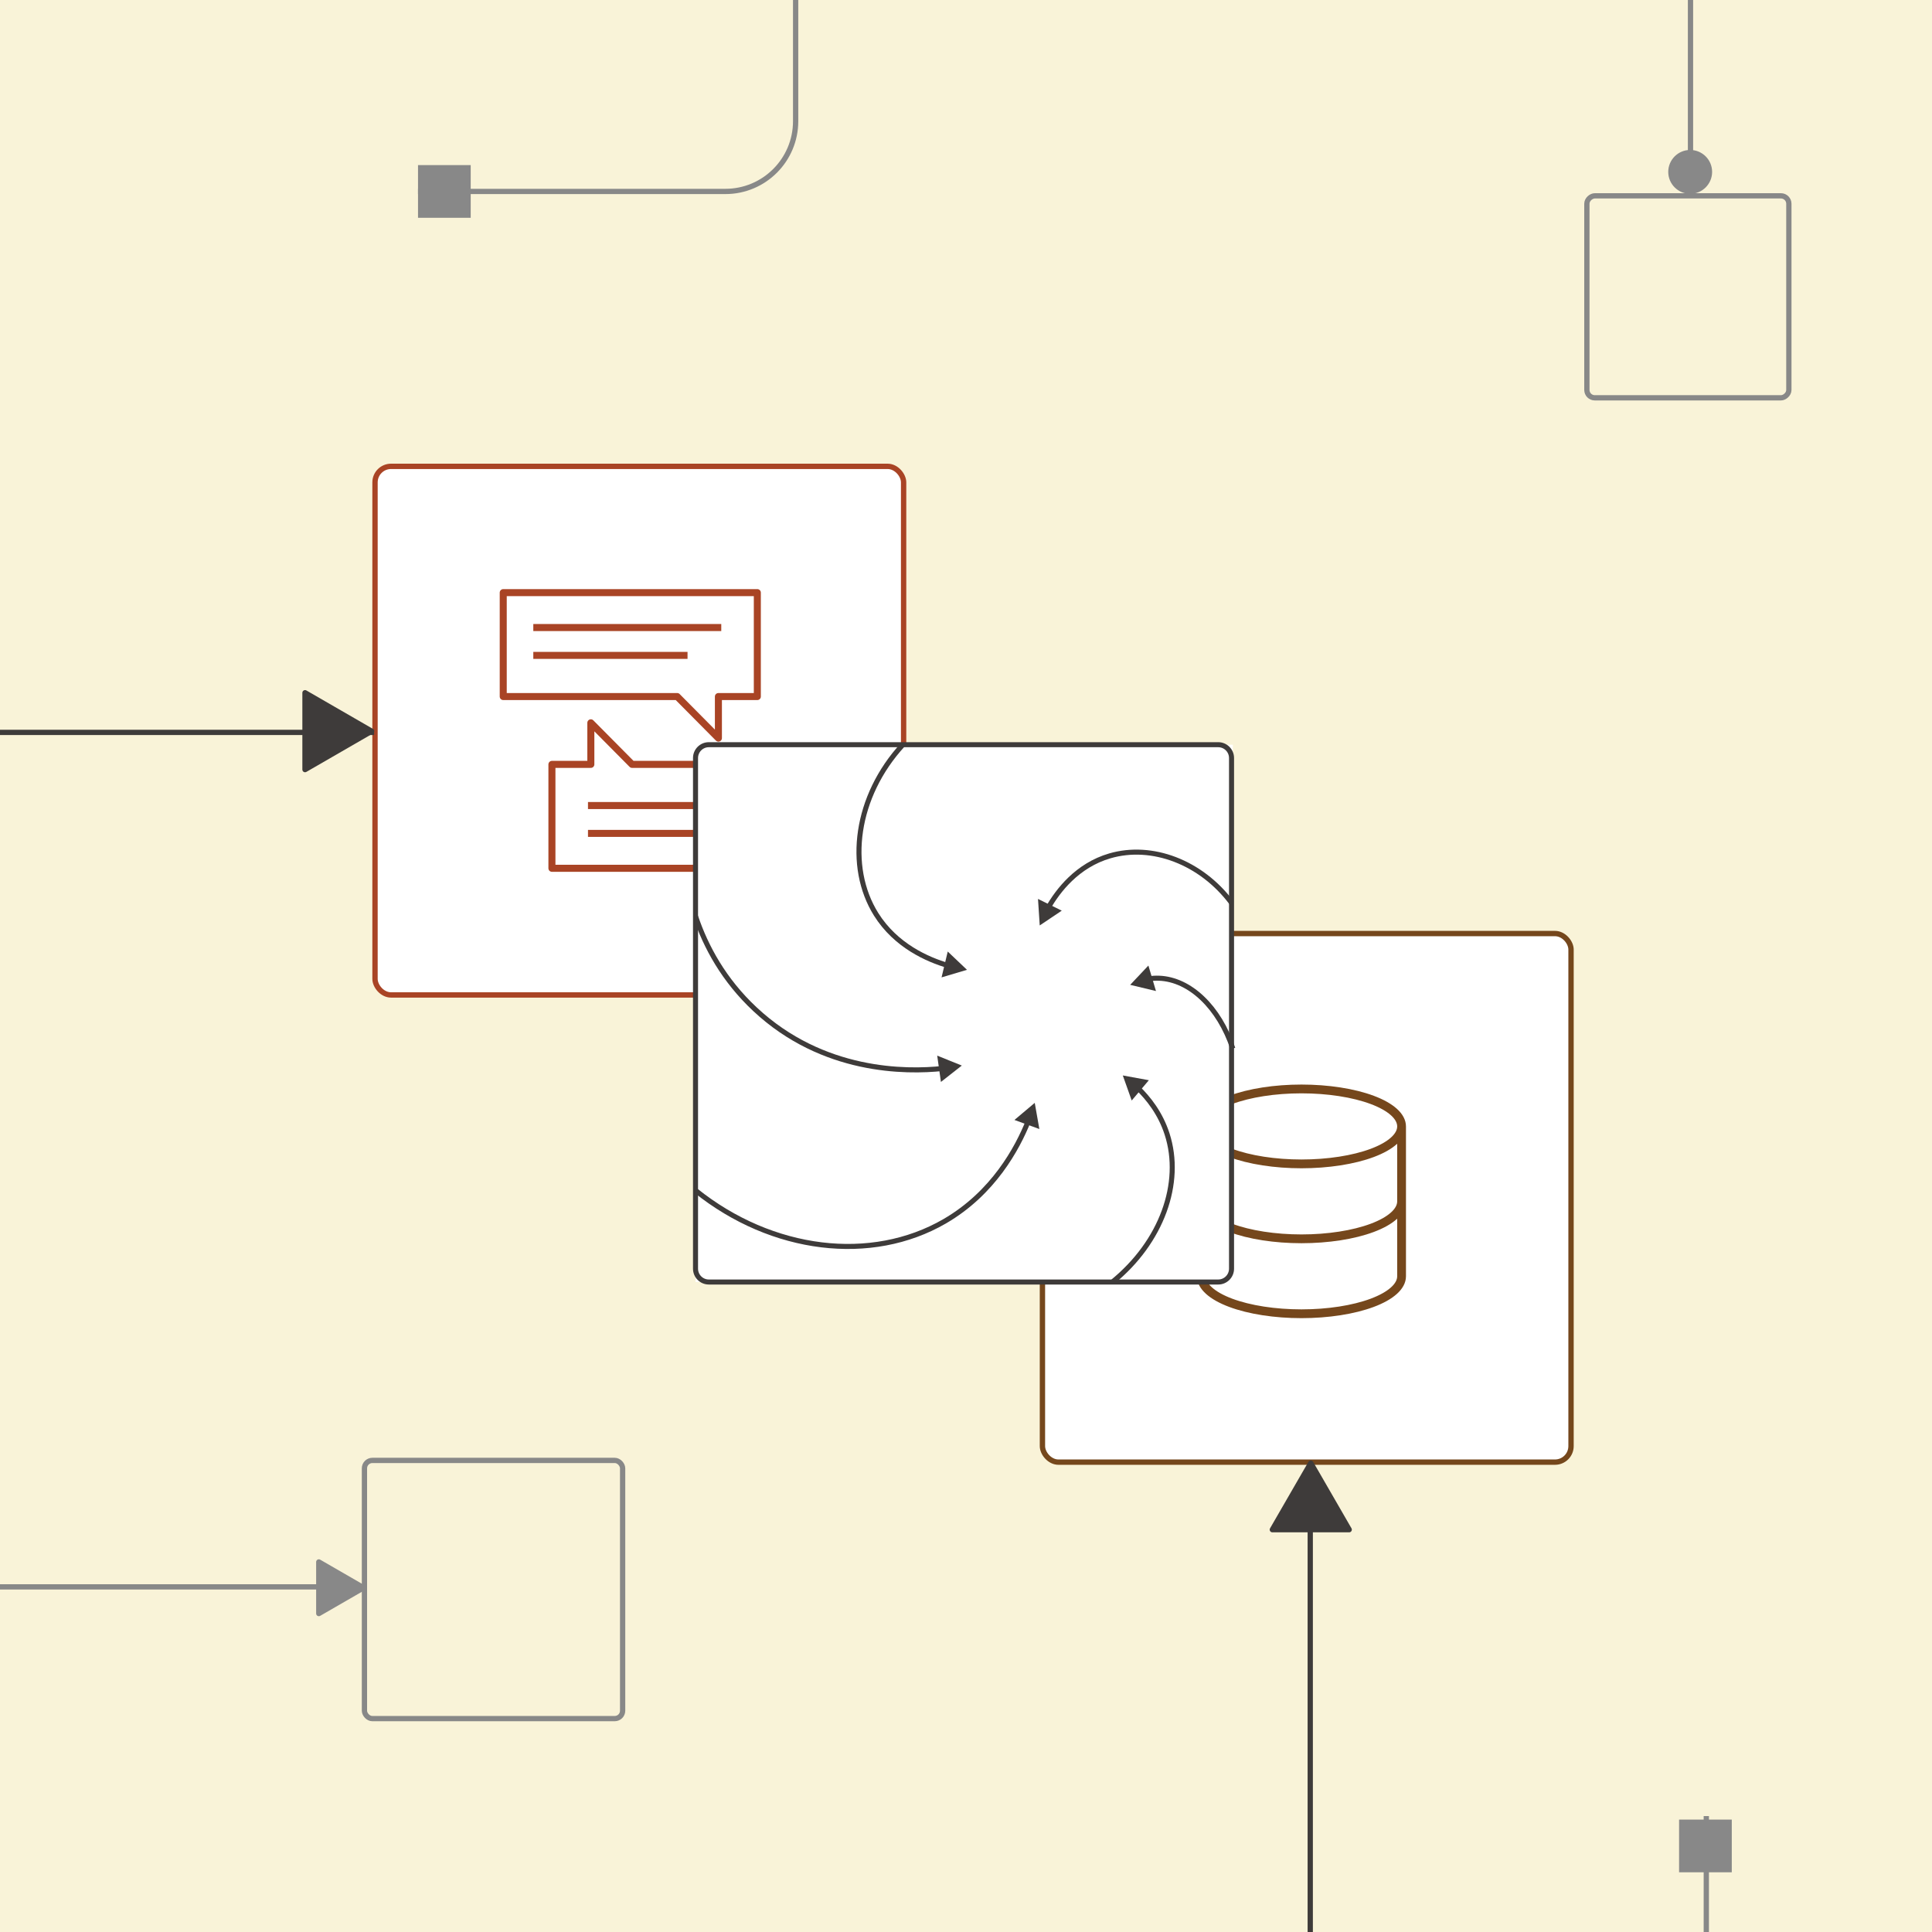 <svg width="550" height="550" viewBox="0 0 550 550" fill="none" xmlns="http://www.w3.org/2000/svg">
<g clip-path="url(#clip0_3734_3707)">
<rect width="550" height="550" fill="#F9F3D8"/>
<rect x="106.76" y="132.76" width="150.48" height="150.48" rx="4.56" fill="white"/>
<rect x="106.76" y="132.76" width="150.48" height="150.48" rx="4.56" stroke="#A94425" stroke-width="1.52"/>
<rect x="296.76" y="265.76" width="150.48" height="150.48" rx="4.56" fill="white"/>
<rect x="296.76" y="265.76" width="150.48" height="150.48" rx="4.56" stroke="#75471C" stroke-width="1.52"/>
<path d="M204.516 198.292L204.516 210.127L192.781 198.292L143.26 198.292L143.26 168.708L215.596 168.708L215.596 198.292L204.516 198.292Z" stroke="#A94425" stroke-width="2" stroke-miterlimit="10" stroke-linejoin="round"/>
<path d="M168.201 217.603L168.201 205.768L179.936 217.603L221.74 217.603L221.74 247.186L157.121 247.186L157.121 217.603L168.201 217.603Z" stroke="#A94425" stroke-width="2" stroke-miterlimit="10" stroke-linejoin="round"/>
<path d="M151.819 178.648L205.33 178.648" stroke="#A94425" stroke-width="2" stroke-miterlimit="10" stroke-linejoin="round"/>
<path d="M202.569 237.246L167.386 237.246" stroke="#A94425" stroke-width="2" stroke-miterlimit="10" stroke-linejoin="round"/>
<path d="M151.819 186.574L195.726 186.574" stroke="#A94425" stroke-width="2" stroke-miterlimit="10" stroke-linejoin="round"/>
<path d="M209.697 229.322L167.386 229.322" stroke="#A94425" stroke-width="2" stroke-miterlimit="10" stroke-linejoin="round"/>
<path d="M342 320.667C342 323.496 345.003 326.209 350.347 328.209C355.692 330.21 362.941 331.333 370.5 331.333C378.059 331.333 385.308 330.21 390.653 328.209C395.997 326.209 399 323.496 399 320.667M342 320.667C342 317.838 345.003 315.125 350.347 313.124C355.692 311.124 362.941 310 370.5 310C378.059 310 385.308 311.124 390.653 313.124C395.997 315.125 399 317.838 399 320.667M342 320.667V342M399 320.667V342M342 342C342 344.829 345.003 347.542 350.347 349.542C355.692 351.543 362.941 352.667 370.5 352.667C378.059 352.667 385.308 351.543 390.653 349.542C395.997 347.542 399 344.829 399 342M342 342V363.333C342 366.162 345.003 368.875 350.347 370.876C355.692 372.876 362.941 374 370.5 374C378.059 374 385.308 372.876 390.653 370.876C395.997 368.875 399 366.162 399 363.333V342" stroke="#75471C" stroke-width="2.5" stroke-linecap="round" stroke-linejoin="round"/>
<g filter="url(#filter0_d_3734_3707)">
<rect width="152.961" height="152.961" transform="translate(198 206)" fill="white"/>
<path d="M350.592 355.168V209.793C350.592 207.698 348.898 206 346.808 206H201.784C199.694 206 198 207.698 198 209.793V355.168C198 357.263 199.694 358.961 201.784 358.961H346.808C348.898 358.961 350.592 357.263 350.592 355.168Z" stroke="#3E3B3A" stroke-width="1.434" stroke-miterlimit="10"/>
<path d="M350.602 251.024C341.898 239.398 327.916 234.163 315.958 237.644C306.678 240.346 301.153 247.553 298.325 252.542" stroke="#3E3B3A" stroke-width="1.434" stroke-miterlimit="10"/>
<path d="M295.497 249.906L295.989 257.455L302.26 253.244L295.497 249.906Z" fill="#3E3B3A"/>
<path d="M257.032 206C243.532 220.68 240.921 240.708 249.416 254.288C255.016 263.221 264.06 267.175 269.982 268.901" stroke="#3E3B3A" stroke-width="1.434" stroke-miterlimit="10"/>
<path d="M268.043 272.24L275.28 270.087L269.802 264.881L268.043 272.24Z" fill="#3E3B3A"/>
<path d="M198.009 254.875C200.923 263.514 206.041 273.007 214.943 281.323C234.223 299.341 257.864 299.293 268.44 298.165" stroke="#3E3B3A" stroke-width="1.434" stroke-miterlimit="10"/>
<path d="M267.863 302.007L273.804 297.342L266.804 294.516L267.863 302.007Z" fill="#3E3B3A"/>
<path d="M198.009 332.894C219.834 350.409 248.12 353.738 268.923 341.676C282.763 333.643 289.612 320.936 292.753 313.094" stroke="#3E3B3A" stroke-width="1.434" stroke-miterlimit="10"/>
<path d="M295.884 315.407L294.569 307.963L288.789 312.828L295.884 315.407Z" fill="#3E3B3A"/>
<path d="M316.687 358.953C330.65 347.611 336.771 330.808 332.239 316.811C330.347 310.969 326.932 306.635 323.811 303.639" stroke="#3E3B3A" stroke-width="1.434" stroke-miterlimit="10"/>
<path d="M327.055 301.514L319.638 300.158L322.173 307.289L327.055 301.514Z" fill="#3E3B3A"/>
<path d="M350.961 292.495C347.064 280.774 338.758 272.789 329.941 272.476C329.099 272.448 328.077 272.476 326.904 272.666" stroke="#3E3B3A" stroke-width="1.434" stroke-miterlimit="10"/>
<path d="M326.923 268.873L321.739 274.364L329.08 276.128L326.923 268.873Z" fill="#3E3B3A"/>
</g>
<path d="M106.151 207.487C106.661 207.781 106.661 208.517 106.151 208.811L87.222 219.74C86.712 220.034 86.075 219.666 86.075 219.078L86.075 197.22C86.075 196.632 86.712 196.264 87.222 196.558L106.151 207.487Z" fill="#3E3B3A"/>
<path d="M372.487 416.147C372.781 415.637 373.517 415.637 373.811 416.147L384.74 435.076C385.034 435.586 384.666 436.223 384.078 436.223H362.22C361.632 436.223 361.264 435.586 361.558 435.076L372.487 416.147Z" fill="#3E3B3A"/>
<path d="M-17.5 208.5H106.5" stroke="#3E3B3A" stroke-width="1.5"/>
<path d="M373 433L373 557" stroke="#3E3B3A" stroke-width="1.5"/>
<rect x="509.25" y="55.75" width="57.5" height="57.5" rx="2.25" transform="rotate(90 509.25 55.75)" stroke="#888888" stroke-width="1.5"/>
<line x1="481.25" y1="56" x2="481.25" y2="-65" stroke="#888888" stroke-width="1.5"/>
<mask id="path-29-inside-1_3734_3707" fill="white">
<rect x="119" y="29" width="51" height="51" rx="1" transform="rotate(90 119 29)"/>
</mask>
<rect x="119" y="29" width="51" height="51" rx="1" transform="rotate(90 119 29)" stroke="#888888" stroke-width="3" stroke-dasharray="6 6" mask="url(#path-29-inside-1_3734_3707)"/>
<path d="M226.5 -14V34.5C226.5 45.546 217.546 54.5 206.5 54.5H119" stroke="#888888" stroke-width="1.5"/>
<rect x="119" y="47" width="15" height="15" fill="#888888"/>
<mask id="path-32-inside-2_3734_3707" fill="white">
<rect x="511" y="467" width="51" height="51" rx="1" transform="rotate(90 511 467)"/>
</mask>
<rect x="511" y="467" width="51" height="51" rx="1" transform="rotate(90 511 467)" stroke="#888888" stroke-width="3" stroke-dasharray="6 6" mask="url(#path-32-inside-2_3734_3707)"/>
<line x1="485.75" y1="517" x2="485.75" y2="638" stroke="#888888" stroke-width="1.5"/>
<rect x="478" y="518" width="15" height="15" fill="#888888"/>
<rect x="103.75" y="415.75" width="73.5" height="73.5" rx="2.25" stroke="#888888" stroke-width="1.5"/>
<line x1="104" y1="451.75" x2="-17" y2="451.75" stroke="#888888" stroke-width="1.5"/>
<path d="M103.853 451.338C104.363 451.632 104.363 452.368 103.853 452.662L91.147 459.998C90.637 460.292 90 459.924 90 459.336L90 444.664C90 444.076 90.637 443.708 91.147 444.002L103.853 451.338Z" fill="#888888"/>
<circle cx="481.158" cy="48.934" r="6.244" fill="#888888"/>
</g>
<defs>
<filter id="filter0_d_3734_3707" x="177.283" y="191.283" width="194.358" height="194.395" filterUnits="userSpaceOnUse" color-interpolation-filters="sRGB">
<feFlood flood-opacity="0" result="BackgroundImageFix"/>
<feColorMatrix in="SourceAlpha" type="matrix" values="0 0 0 0 0 0 0 0 0 0 0 0 0 0 0 0 0 0 127 0" result="hardAlpha"/>
<feOffset dy="6"/>
<feGaussianBlur stdDeviation="10"/>
<feColorMatrix type="matrix" values="0 0 0 0 0.51 0 0 0 0 0.522 0 0 0 0 0.525 0 0 0 0.4 0"/>
<feBlend mode="normal" in2="BackgroundImageFix" result="effect1_dropShadow_3734_3707"/>
<feBlend mode="normal" in="SourceGraphic" in2="effect1_dropShadow_3734_3707" result="shape"/>
</filter>
<clipPath id="clip0_3734_3707">
<rect width="550" height="550" fill="white"/>
</clipPath>
</defs>
</svg>
